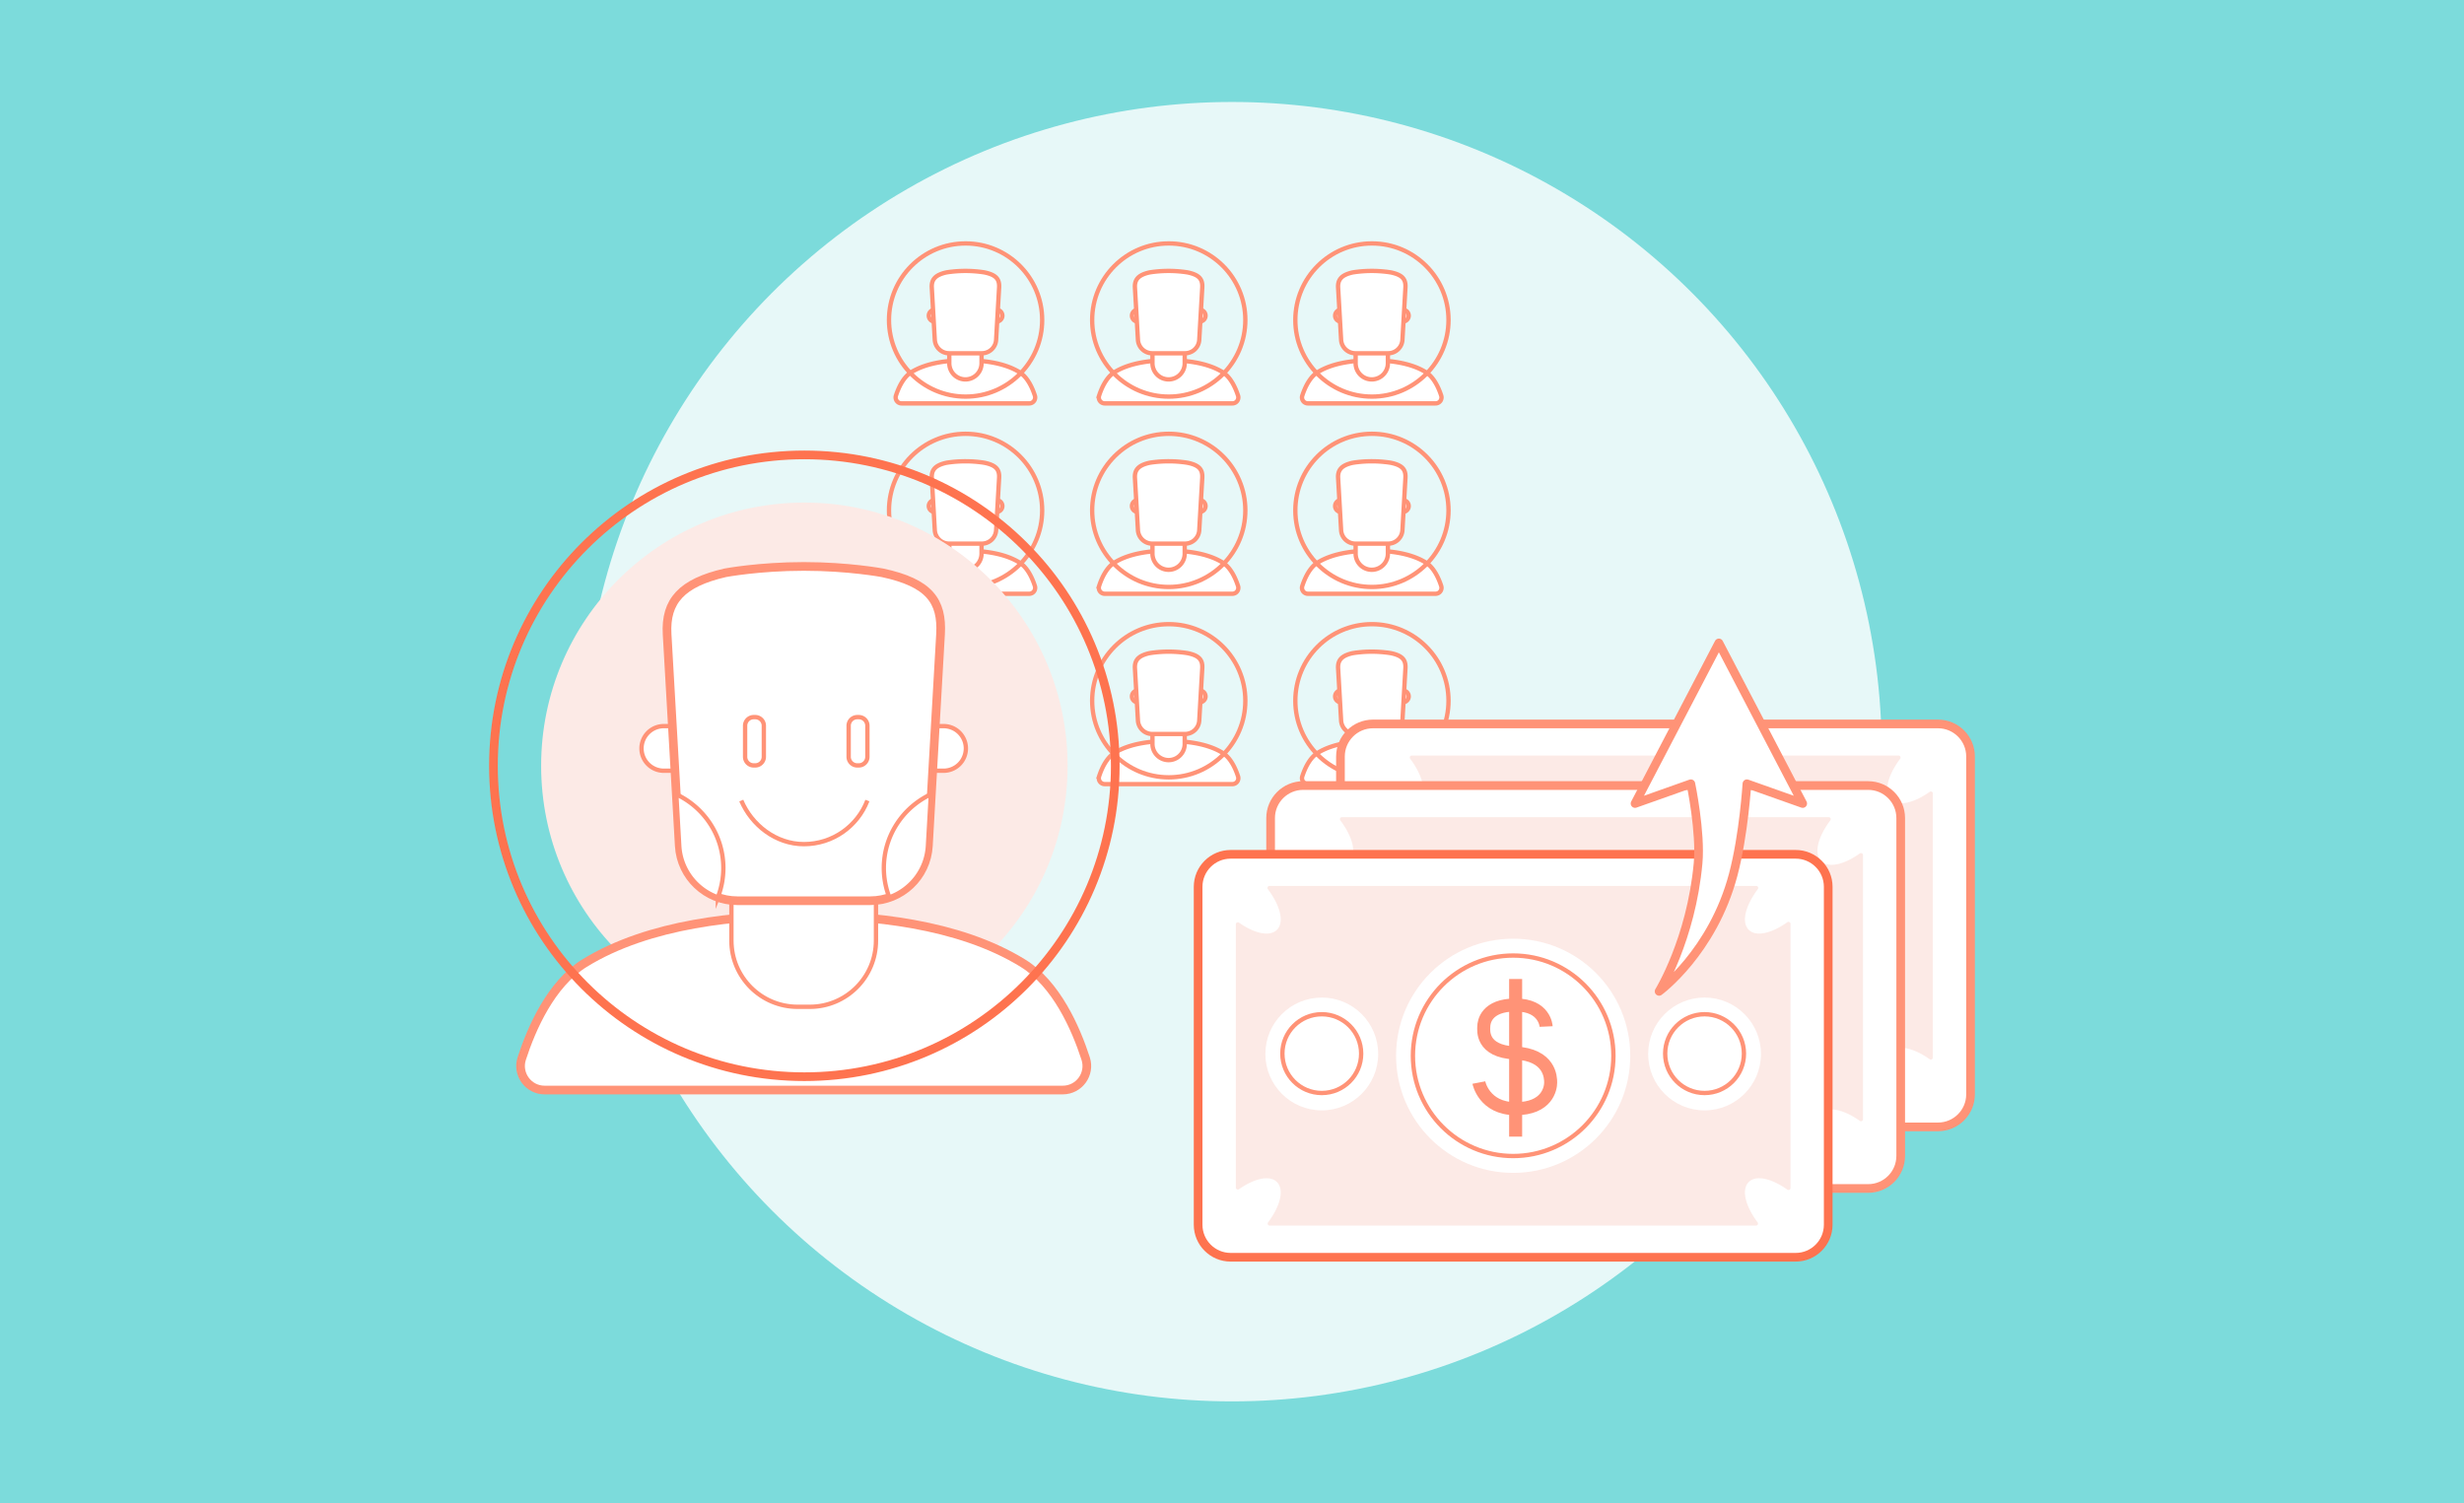 <svg width="749" height="457" fill="none" xmlns="http://www.w3.org/2000/svg"><path fill="#7CDBDB" d="M0 0H749V457H0z"/><circle cx="374.5" cy="228.5" r="197.5" fill="#E7F8F8"/><path d="M302.904 97.755h-18.778a1.8 1.8 0 0 1-1.793-1.793 1.8 1.8 0 0 1 1.793-1.793h18.778a1.8 1.8 0 0 1 1.793 1.793c0 .99-.804 1.793-1.793 1.793zm9.962 24.87a1.8 1.8 0 0 0 1.715-2.354c-.739-2.274-2.189-5.597-4.701-7.147-4.873-3.006-11.558-3.593-16.418-3.593-4.859 0-11.544.587-16.417 3.593-2.505 1.55-3.962 4.873-4.701 7.147a1.8 1.8 0 0 0 1.714 2.354h38.808z" fill="#fff" stroke="#FF9377" stroke-width="1.319" stroke-miterlimit="10"/><path d="M293.469 115.333a4.902 4.902 0 0 0 4.899-4.899V94.261a.738.738 0 0 0-.739-.738h-8.327a.738.738 0 0 0-.739.738v16.173a4.908 4.908 0 0 0 4.906 4.899z" fill="#fff" stroke="#FF9377" stroke-width="1.319" stroke-miterlimit="10"/><path d="M298.46 107.388h-9.962a4.351 4.351 0 0 1-4.345-4.107l-.91-15.85c-.145-2.5 1.101-3.851 4.345-4.603 0 0 2.525-.474 5.887-.474 3.363 0 5.888.474 5.888.474 3.501.752 4.49 2.104 4.345 4.602l-.91 15.851a4.34 4.34 0 0 1-4.338 4.107z" fill="#fff" stroke="#FF9377" stroke-width="1.319" stroke-miterlimit="10"/><path d="M293.515 120.562c12.858 0 23.281-10.424 23.281-23.281 0-12.858-10.423-23.281-23.281-23.281-12.857 0-23.281 10.423-23.281 23.28 0 12.858 10.424 23.282 23.281 23.282z" stroke="#FF9377" stroke-width="1.319" stroke-miterlimit="10"/><path d="M426.422 97.755h-18.778a1.8 1.8 0 0 1-1.793-1.793 1.8 1.8 0 0 1 1.793-1.793h18.778a1.8 1.8 0 0 1 1.793 1.793 1.8 1.8 0 0 1-1.793 1.793zm9.962 24.87a1.8 1.8 0 0 0 1.715-2.354c-.739-2.274-2.189-5.597-4.701-7.147-4.873-3.006-11.558-3.593-16.418-3.593-4.859 0-11.544.587-16.417 3.593-2.505 1.55-3.962 4.873-4.701 7.147a1.8 1.8 0 0 0 1.715 2.354h38.807z" fill="#fff" stroke="#FF9377" stroke-width="1.319" stroke-miterlimit="10"/><path d="M416.987 115.333a4.902 4.902 0 0 0 4.899-4.899V94.261a.738.738 0 0 0-.739-.738h-8.327a.737.737 0 0 0-.738.738v16.173a4.906 4.906 0 0 0 4.905 4.899z" fill="#fff" stroke="#FF9377" stroke-width="1.319" stroke-miterlimit="10"/><path d="M421.972 107.388h-9.963a4.353 4.353 0 0 1-4.345-4.107l-.91-15.85c-.145-2.5 1.101-3.851 4.345-4.603 0 0 2.526-.474 5.888-.474 3.363 0 5.888.474 5.888.474 3.501.752 4.49 2.104 4.345 4.602l-.91 15.851a4.337 4.337 0 0 1-4.338 4.107z" fill="#fff" stroke="#FF9377" stroke-width="1.319" stroke-miterlimit="10"/><path d="M417.033 120.562c12.858 0 23.281-10.424 23.281-23.281 0-12.858-10.423-23.281-23.281-23.281-12.857 0-23.281 10.423-23.281 23.28 0 12.858 10.424 23.282 23.281 23.282z" stroke="#FF9377" stroke-width="1.319" stroke-miterlimit="10"/><path d="M364.663 97.755h-18.778a1.8 1.8 0 0 1-1.793-1.793 1.8 1.8 0 0 1 1.793-1.793h18.778a1.8 1.8 0 0 1 1.793 1.793 1.8 1.8 0 0 1-1.793 1.793zm9.962 24.87a1.8 1.8 0 0 0 1.714-2.354c-.738-2.274-2.189-5.597-4.701-7.147-4.872-3.006-11.558-3.593-16.417-3.593-4.859 0-11.545.587-16.417 3.593-2.505 1.55-3.963 4.873-4.701 7.147a1.8 1.8 0 0 0 1.714 2.354h38.808z" fill="#fff" stroke="#FF9377" stroke-width="1.319" stroke-miterlimit="10"/><path d="M355.228 115.333a4.9 4.9 0 0 0 4.898-4.899V94.261a.737.737 0 0 0-.738-.738h-8.327a.738.738 0 0 0-.739.738v16.173a4.908 4.908 0 0 0 4.906 4.899z" fill="#fff" stroke="#FF9377" stroke-width="1.319" stroke-miterlimit="10"/><path d="M360.212 107.388h-9.962a4.352 4.352 0 0 1-4.345-4.107l-.91-15.85c-.145-2.5 1.101-3.851 4.345-4.603 0 0 2.525-.474 5.888-.474 3.362 0 5.887.474 5.887.474 3.501.752 4.49 2.104 4.345 4.602l-.91 15.851a4.332 4.332 0 0 1-4.338 4.107z" fill="#fff" stroke="#FF9377" stroke-width="1.319" stroke-miterlimit="10"/><path d="M355.274 120.562c12.858 0 23.281-10.424 23.281-23.281 0-12.858-10.423-23.281-23.281-23.281-12.858 0-23.281 10.423-23.281 23.28 0 12.858 10.423 23.282 23.281 23.282z" stroke="#FF9377" stroke-width="1.319" stroke-miterlimit="10"/><path d="M302.904 155.624h-18.778a1.8 1.8 0 0 1-1.793-1.793 1.8 1.8 0 0 1 1.793-1.793h18.778a1.8 1.8 0 0 1 1.793 1.793c0 .989-.804 1.793-1.793 1.793zm9.962 24.87a1.8 1.8 0 0 0 1.715-2.354c-.739-2.274-2.189-5.597-4.701-7.147-4.873-3.006-11.558-3.593-16.418-3.593-4.859 0-11.544.587-16.417 3.593-2.505 1.55-3.962 4.873-4.701 7.147a1.8 1.8 0 0 0 1.714 2.354h38.808z" fill="#fff" stroke="#FF9377" stroke-width="1.319" stroke-miterlimit="10"/><path d="M293.469 173.202a4.902 4.902 0 0 0 4.899-4.899V152.13a.737.737 0 0 0-.739-.738h-8.327a.737.737 0 0 0-.739.738v16.173a4.908 4.908 0 0 0 4.906 4.899z" fill="#fff" stroke="#FF9377" stroke-width="1.319" stroke-miterlimit="10"/><path d="M298.46 165.257h-9.962a4.351 4.351 0 0 1-4.345-4.107l-.91-15.851c-.145-2.498 1.101-3.857 4.345-4.602 0 0 2.525-.474 5.887-.474 3.363 0 5.888.474 5.888.474 3.501.752 4.49 2.104 4.345 4.602l-.91 15.851a4.34 4.34 0 0 1-4.338 4.107z" fill="#fff" stroke="#FF9377" stroke-width="1.319" stroke-miterlimit="10"/><path d="M293.515 178.43c12.858 0 23.281-10.423 23.281-23.28 0-12.858-10.423-23.281-23.281-23.281-12.857 0-23.281 10.423-23.281 23.281 0 12.857 10.424 23.28 23.281 23.28z" stroke="#FF9377" stroke-width="1.319" stroke-miterlimit="10"/><path d="M426.422 155.624h-18.778a1.8 1.8 0 0 1-1.793-1.793 1.8 1.8 0 0 1 1.793-1.793h18.778a1.8 1.8 0 0 1 1.793 1.793 1.8 1.8 0 0 1-1.793 1.793zm9.962 24.87a1.8 1.8 0 0 0 1.715-2.354c-.739-2.274-2.189-5.597-4.701-7.147-4.873-3.006-11.558-3.593-16.418-3.593-4.859 0-11.544.587-16.417 3.593-2.505 1.55-3.962 4.873-4.701 7.147a1.8 1.8 0 0 0 1.715 2.354h38.807z" fill="#fff" stroke="#FF9377" stroke-width="1.319" stroke-miterlimit="10"/><path d="M416.987 173.202a4.902 4.902 0 0 0 4.899-4.899V152.13a.737.737 0 0 0-.739-.738h-8.327a.736.736 0 0 0-.738.738v16.173a4.907 4.907 0 0 0 4.905 4.899z" fill="#fff" stroke="#FF9377" stroke-width="1.319" stroke-miterlimit="10"/><path d="M421.972 165.257h-9.963a4.353 4.353 0 0 1-4.345-4.107l-.91-15.851c-.145-2.498 1.101-3.857 4.345-4.602 0 0 2.526-.474 5.888-.474 3.363 0 5.888.474 5.888.474 3.501.752 4.49 2.104 4.345 4.602l-.91 15.851a4.337 4.337 0 0 1-4.338 4.107z" fill="#fff" stroke="#FF9377" stroke-width="1.319" stroke-miterlimit="10"/><path d="M417.033 178.43c12.858 0 23.281-10.423 23.281-23.28 0-12.858-10.423-23.281-23.281-23.281-12.857 0-23.281 10.423-23.281 23.281 0 12.857 10.424 23.28 23.281 23.28z" stroke="#FF9377" stroke-width="1.319" stroke-miterlimit="10"/><path d="M364.663 155.624h-18.778a1.8 1.8 0 0 1-1.793-1.793 1.8 1.8 0 0 1 1.793-1.793h18.778a1.8 1.8 0 0 1 1.793 1.793 1.8 1.8 0 0 1-1.793 1.793zm9.962 24.87a1.8 1.8 0 0 0 1.714-2.354c-.738-2.274-2.189-5.597-4.701-7.147-4.872-3.006-11.558-3.593-16.417-3.593-4.859 0-11.545.587-16.417 3.593-2.505 1.55-3.963 4.873-4.701 7.147a1.8 1.8 0 0 0 1.714 2.354h38.808z" fill="#fff" stroke="#FF9377" stroke-width="1.319" stroke-miterlimit="10"/><path d="M355.228 173.202a4.902 4.902 0 0 0 4.898-4.899V152.13a.736.736 0 0 0-.738-.738h-8.327a.737.737 0 0 0-.739.738v16.173a4.908 4.908 0 0 0 4.906 4.899z" fill="#fff" stroke="#FF9377" stroke-width="1.319" stroke-miterlimit="10"/><path d="M360.212 165.257h-9.962a4.352 4.352 0 0 1-4.345-4.107l-.91-15.851c-.145-2.498 1.101-3.857 4.345-4.602 0 0 2.525-.474 5.888-.474 3.362 0 5.887.474 5.887.474 3.501.752 4.49 2.104 4.345 4.602l-.91 15.851a4.332 4.332 0 0 1-4.338 4.107z" fill="#fff" stroke="#FF9377" stroke-width="1.319" stroke-miterlimit="10"/><path d="M355.274 178.43c12.858 0 23.281-10.423 23.281-23.28 0-12.858-10.423-23.281-23.281-23.281-12.858 0-23.281 10.423-23.281 23.281 0 12.857 10.423 23.28 23.281 23.28z" stroke="#FF9377" stroke-width="1.319" stroke-miterlimit="10"/><path d="M302.904 213.493h-18.778a1.8 1.8 0 0 1-1.793-1.793 1.8 1.8 0 0 1 1.793-1.793h18.778a1.8 1.8 0 0 1 1.793 1.793 1.8 1.8 0 0 1-1.793 1.793zm9.962 24.863a1.8 1.8 0 0 0 1.715-2.353c-.739-2.275-2.189-5.598-4.701-7.147-4.873-3.007-11.558-3.594-16.418-3.594-4.859 0-11.544.587-16.417 3.594-2.505 1.549-3.962 4.872-4.701 7.147a1.8 1.8 0 0 0 1.714 2.353h38.808z" fill="#fff" stroke="#FF9377" stroke-width="1.978" stroke-miterlimit="10"/><path d="M293.469 231.064a4.902 4.902 0 0 0 4.899-4.898v-16.174a.738.738 0 0 0-.739-.738h-8.327a.738.738 0 0 0-.739.738v16.174a4.904 4.904 0 0 0 4.906 4.898z" fill="#fff" stroke="#FF9377" stroke-width="1.978" stroke-miterlimit="10"/><path d="M298.46 223.126h-9.962a4.351 4.351 0 0 1-4.345-4.108l-.91-15.85c-.145-2.499 1.101-3.85 4.345-4.602 0 0 2.525-.474 5.887-.474 3.363 0 5.888.474 5.888.474 3.501.752 4.49 2.103 4.345 4.602l-.91 15.85a4.345 4.345 0 0 1-4.338 4.108z" fill="#fff" stroke="#FF9377" stroke-width="1.978" stroke-miterlimit="10"/><path d="M293.515 236.299c12.858 0 23.281-10.423 23.281-23.28 0-12.858-10.423-23.281-23.281-23.281-12.857 0-23.281 10.423-23.281 23.281 0 12.857 10.424 23.28 23.281 23.28z" stroke="#FF9377" stroke-width="1.978" stroke-miterlimit="10"/><path d="M426.422 213.493h-18.778a1.8 1.8 0 0 1-1.793-1.793 1.8 1.8 0 0 1 1.793-1.793h18.778a1.8 1.8 0 0 1 1.793 1.793c0 .982-.811 1.793-1.793 1.793zm9.962 24.863a1.8 1.8 0 0 0 1.715-2.353c-.739-2.275-2.189-5.598-4.701-7.147-4.873-3.007-11.558-3.594-16.418-3.594-4.859 0-11.544.587-16.417 3.594-2.505 1.549-3.962 4.872-4.701 7.147a1.8 1.8 0 0 0 1.715 2.353h38.807z" fill="#fff" stroke="#FF9377" stroke-width="1.319" stroke-miterlimit="10"/><path d="M416.987 231.064a4.902 4.902 0 0 0 4.899-4.898v-16.174a.738.738 0 0 0-.739-.738h-8.327a.737.737 0 0 0-.738.738v16.174a4.902 4.902 0 0 0 4.905 4.898z" fill="#fff" stroke="#FF9377" stroke-width="1.319" stroke-miterlimit="10"/><path d="M421.972 223.126h-9.963a4.353 4.353 0 0 1-4.345-4.108l-.91-15.85c-.145-2.499 1.101-3.85 4.345-4.602 0 0 2.526-.474 5.888-.474 3.363 0 5.888.474 5.888.474 3.501.752 4.49 2.103 4.345 4.602l-.91 15.85a4.342 4.342 0 0 1-4.338 4.108z" fill="#fff" stroke="#FF9377" stroke-width="1.319" stroke-miterlimit="10"/><path d="M417.033 236.299c12.858 0 23.281-10.423 23.281-23.28 0-12.858-10.423-23.281-23.281-23.281-12.857 0-23.281 10.423-23.281 23.281 0 12.857 10.424 23.28 23.281 23.28z" stroke="#FF9377" stroke-width="1.319" stroke-miterlimit="10"/><path d="M364.663 213.493h-18.778a1.8 1.8 0 0 1-1.793-1.793 1.8 1.8 0 0 1 1.793-1.793h18.778a1.8 1.8 0 0 1 1.793 1.793c0 .982-.811 1.793-1.793 1.793zm9.962 24.863a1.8 1.8 0 0 0 1.714-2.353c-.738-2.275-2.189-5.598-4.701-7.147-4.872-3.007-11.558-3.594-16.417-3.594-4.859 0-11.545.587-16.417 3.594-2.505 1.549-3.963 4.872-4.701 7.147a1.8 1.8 0 0 0 1.714 2.353h38.808z" fill="#fff" stroke="#FF9377" stroke-width="1.319" stroke-miterlimit="10"/><path d="M355.228 231.064a4.9 4.9 0 0 0 4.898-4.898v-16.174a.737.737 0 0 0-.738-.738h-8.327a.738.738 0 0 0-.739.738v16.174a4.904 4.904 0 0 0 4.906 4.898z" fill="#fff" stroke="#FF9377" stroke-width="1.319" stroke-miterlimit="10"/><path d="M360.212 223.126h-9.962a4.352 4.352 0 0 1-4.345-4.108l-.91-15.85c-.145-2.499 1.101-3.85 4.345-4.602 0 0 2.525-.474 5.888-.474 3.362 0 5.887.474 5.887.474 3.501.752 4.49 2.103 4.345 4.602l-.91 15.85a4.336 4.336 0 0 1-4.338 4.108z" fill="#fff" stroke="#FF9377" stroke-width="1.319" stroke-miterlimit="10"/><path d="M355.274 236.299c12.858 0 23.281-10.423 23.281-23.28 0-12.858-10.423-23.281-23.281-23.281-12.858 0-23.281 10.423-23.281 23.281 0 12.857 10.423 23.28 23.281 23.28z" stroke="#FF9377" stroke-width="1.319" stroke-miterlimit="10"/><path d="M244.508 312.807c44.191 0 80.015-35.824 80.015-80.015 0-44.192-35.824-80.016-80.015-80.016-44.192 0-80.016 35.824-80.016 80.016 0 44.191 35.824 80.015 80.016 80.015z" fill="#FCEAE6"/><path d="M205.073 234.295h-3.283a6.788 6.788 0 0 1-6.785-6.784 6.788 6.788 0 0 1 6.785-6.785h2.505l.778 13.569zm78.467 0h3.283a6.787 6.787 0 0 0 6.784-6.784 6.787 6.787 0 0 0-6.784-6.785h-2.505l-.778 13.569z" fill="#fff" stroke="#FF9377" stroke-width="1.319" stroke-miterlimit="10"/><path d="M323.053 331.354c4.965 0 8.492-4.833 6.962-9.56-2.993-9.231-8.901-22.714-19.074-28.997-19.78-12.211-46.904-14.584-66.638-14.584s-46.858 2.38-66.638 14.584c-10.173 6.283-16.081 19.766-19.074 28.997-1.53 4.721 1.998 9.56 6.962 9.56h157.5z" fill="#fff" stroke="#FF9377" stroke-width="2.637" stroke-miterlimit="10"/><path d="M246.143 306.056h-3.673c-11.123 0-20.136-9.013-20.136-20.136v-68.372h43.944v68.372c0 11.116-9.013 20.136-20.135 20.136z" fill="#fff" stroke="#FF9377" stroke-width="1.319" stroke-miterlimit="10"/><path d="M264.564 273.808h-40.436c-9.369 0-17.11-7.312-17.65-16.661l-3.693-64.337c-.58-10.14 4.457-15.639 17.65-18.685 0 0 10.246-1.938 23.908-1.938 13.661 0 23.907 1.938 23.907 1.938 14.221 3.046 18.23 8.545 17.65 18.685l-3.692 64.337c-.534 9.349-8.275 16.661-17.644 16.661z" fill="#fff" stroke="#FF9377" stroke-width="2.637" stroke-miterlimit="10"/><path d="M229.581 232.673h-.475a2.617 2.617 0 0 1-2.611-2.611v-9.455a2.617 2.617 0 0 1 2.611-2.611h.475a2.617 2.617 0 0 1 2.61 2.611v9.455a2.625 2.625 0 0 1-2.61 2.611zm31.476 0h-.475a2.617 2.617 0 0 1-2.611-2.611v-9.455a2.617 2.617 0 0 1 2.611-2.611h.475a2.617 2.617 0 0 1 2.611 2.611v9.455a2.621 2.621 0 0 1-2.611 2.611z" fill="#fff" stroke="#FF9377" stroke-width="1.319" stroke-miterlimit="10"/><path d="M263.668 243.361c-2.981 7.747-10.497 13.246-19.299 13.246-8.558 0-15.903-5.836-19.041-13.246" fill="#fff"/><path d="M263.668 243.361c-2.981 7.747-10.497 13.246-19.299 13.246-8.558 0-15.903-5.836-19.041-13.246" stroke="#FF9377" stroke-width="1.319" stroke-miterlimit="10"/><path d="M219.882 263.899c0-9.936-5.862-18.481-14.301-22.437l.896 15.685c.416 7.286 5.216 13.312 11.736 15.633a24.688 24.688 0 0 0 1.669-8.881zm48.783 0c0-9.936 5.862-18.481 14.301-22.437l-.897 15.685c-.415 7.286-5.215 13.312-11.736 15.633a24.71 24.71 0 0 1-1.668-8.881z" fill="#fff" stroke="#FF9377" stroke-width="1.319" stroke-miterlimit="10"/><path d="M244.508 327.299c52.195 0 94.507-42.312 94.507-94.507 0-52.195-42.312-94.508-94.507-94.508-52.196 0-94.508 42.313-94.508 94.508 0 52.195 42.312 94.507 94.508 94.507z" stroke="#FE734F" stroke-width="2.637" stroke-miterlimit="10"/><path fill-rule="evenodd" clip-rule="evenodd" d="M589.11 342.556H417.356c-5.459 0-9.89-4.431-9.89-9.89V229.957c0-5.46 4.431-9.89 9.89-9.89H589.11c5.459 0 9.89 4.43 9.89 9.89v102.709c0 5.459-4.431 9.89-9.89 9.89z" fill="#fff" stroke="#FF9377" stroke-width="2.637" stroke-miterlimit="10"/><path fill-rule="evenodd" clip-rule="evenodd" d="M577.051 332.937c.495 0 .778-.567.488-.97-3.87-5.228-4.919-10.048-2.697-12.276 2.143-2.143 6.719-1.24 11.736 2.307.402.284.956 0 .956-.494v-80.306a.605.605 0 0 0-.956-.494c-5.017 3.547-9.586 4.457-11.736 2.307-2.235-2.235-1.16-7.101 2.763-12.362a.606.606 0 0 0-.481-.969H429.145a.602.602 0 0 0-.481.969c3.922 5.261 4.997 10.127 2.762 12.362-2.116 2.117-6.6 1.266-11.538-2.169a.61.61 0 0 0-.956.495v80.028c0 .488.554.778.956.495 4.945-3.435 9.422-4.286 11.538-2.169 2.222 2.222 1.174 7.041-2.697 12.27a.607.607 0 0 0 .488.969h147.834v.007z" fill="#FCEAE6"/><path fill-rule="evenodd" clip-rule="evenodd" d="M445.054 265.191c8.598 0 15.574 6.969 15.574 15.573 0 8.598-6.969 15.573-15.574 15.573-8.597 0-15.573-6.969-15.573-15.573s6.976-15.573 15.573-15.573zm116.358 0c8.598 0 15.573 6.969 15.573 15.573 0 8.598-6.969 15.573-15.573 15.573s-15.573-6.969-15.573-15.573c.006-8.604 6.976-15.573 15.573-15.573zm-58.179-15.804c17.63 0 31.925 14.294 31.925 31.924 0 17.631-14.295 31.925-31.925 31.925-17.63 0-31.924-14.294-31.924-31.925 0-17.63 14.294-31.924 31.924-31.924z" fill="#fff"/><path d="M513.255 272.417s-.303-6.547-9.27-6.547c-8.967 0-9.666 5.215-9.686 6.547-.013 1.029-.916 7.536 9.475 8.044 10.74.521 10.859 7.516 10.859 8.986 0 1.728-1.002 7.945-10.655 7.945-9.652 0-11.175-7.945-11.175-7.945m11.182-31.476v47.92" stroke="#FF9377" stroke-width="3.956" stroke-miterlimit="10"/><path fill-rule="evenodd" clip-rule="evenodd" d="M567.873 361.281H396.126c-5.459 0-9.89-4.431-9.89-9.89v-102.71c0-5.459 4.431-9.889 9.89-9.889H567.88c5.459 0 9.89 4.43 9.89 9.889v102.71c-.007 5.466-4.431 9.89-9.897 9.89z" fill="#fff" stroke="#FF9377" stroke-width="2.637" stroke-miterlimit="10"/><path fill-rule="evenodd" clip-rule="evenodd" d="M555.821 351.661c.494 0 .778-.567.488-.969-3.87-5.228-4.919-10.048-2.697-12.27 2.143-2.143 6.719-1.24 11.736 2.308.402.283.956 0 .956-.495v-80.306a.605.605 0 0 0-.956-.494c-5.017 3.547-9.586 4.457-11.736 2.308-2.235-2.236-1.16-7.101 2.763-12.363a.606.606 0 0 0-.482-.969H407.915a.603.603 0 0 0-.482.969c3.923 5.262 4.998 10.127 2.763 12.363-2.117 2.116-6.6 1.265-11.538-2.17a.61.61 0 0 0-.956.495v80.029c0 .488.554.778.956.494 4.945-3.435 9.421-4.285 11.538-2.169 2.222 2.222 1.173 7.042-2.697 12.27a.607.607 0 0 0 .488.969h147.834z" fill="#FCEAE6"/><path fill-rule="evenodd" clip-rule="evenodd" d="M423.818 283.916c8.597 0 15.573 6.969 15.573 15.573 0 8.597-6.969 15.573-15.573 15.573-8.598 0-15.574-6.969-15.574-15.573.007-8.604 6.976-15.573 15.574-15.573zm116.364 0c8.597 0 15.573 6.969 15.573 15.573 0 8.597-6.969 15.573-15.573 15.573-8.605 0-15.574-6.969-15.574-15.573s6.969-15.573 15.574-15.573zm-58.179-15.798c17.63 0 31.924 14.294 31.924 31.925 0 17.63-14.294 31.924-31.924 31.924s-31.925-14.294-31.925-31.924c0-17.631 14.295-31.925 31.925-31.925z" fill="#fff"/><path d="M492.025 291.142s-.304-6.547-9.271-6.547c-8.966 0-9.665 5.215-9.685 6.547-.013 1.029-.917 7.536 9.474 8.044 10.741.521 10.86 7.516 10.86 8.986 0 1.728-1.003 7.945-10.655 7.945-9.653 0-11.176-7.945-11.176-7.945m11.182-31.476v47.92" stroke="#FF9377" stroke-width="3.956" stroke-miterlimit="10"/><path fill-rule="evenodd" clip-rule="evenodd" d="M545.845 382.188H374.091c-5.459 0-9.89-4.431-9.89-9.89V269.589c0-5.46 4.431-9.89 9.89-9.89h171.754c5.459 0 9.89 4.43 9.89 9.89v102.709c0 5.459-4.431 9.89-9.89 9.89z" fill="#fff" stroke="#FE734F" stroke-width="2.637" stroke-miterlimit="10"/><path fill-rule="evenodd" clip-rule="evenodd" d="M533.786 372.568c.495 0 .778-.567.488-.969-3.87-5.228-4.918-10.048-2.697-12.276 2.143-2.143 6.719-1.24 11.736 2.307.403.284.956 0 .956-.494V280.83a.605.605 0 0 0-.956-.494c-5.017 3.547-9.586 4.457-11.736 2.307-2.235-2.235-1.16-7.101 2.763-12.362a.606.606 0 0 0-.481-.969H385.88a.602.602 0 0 0-.481.969c3.923 5.261 4.997 10.127 2.762 12.362-2.116 2.117-6.6 1.266-11.538-2.169a.61.61 0 0 0-.956.495v80.035c0 .488.554.778.956.494 4.945-3.435 9.422-4.285 11.538-2.169 2.222 2.222 1.174 7.042-2.696 12.27a.606.606 0 0 0 .487.969h147.834z" fill="#FCEAE6"/><path fill-rule="evenodd" clip-rule="evenodd" d="M401.789 303.241c9.468 0 17.149 7.674 17.149 17.149 0 9.467-7.674 17.149-17.149 17.149-9.467 0-17.149-7.675-17.149-17.149 0-9.468 7.675-17.149 17.149-17.149zm58.179-17.888c19.655 0 35.591 15.936 35.591 35.59 0 19.655-15.936 35.591-35.591 35.591-19.654 0-35.59-15.936-35.59-35.591 0-19.654 15.929-35.59 35.59-35.59z" fill="#fff"/><path clip-rule="evenodd" d="M459.968 290.469c16.826 0 30.474 13.642 30.474 30.474 0 16.833-13.641 30.474-30.474 30.474-16.826 0-30.474-13.641-30.474-30.474 0-16.832 13.642-30.474 30.474-30.474zm-58.178 17.842c6.613 0 11.973 5.36 11.973 11.973s-5.36 11.973-11.973 11.973c-6.614 0-11.974-5.36-11.974-11.973-.006-6.613 5.354-11.973 11.974-11.973z" stroke="#FF9377" stroke-width="1.319" stroke-miterlimit="10"/><path d="M469.99 312.049s-.303-6.547-9.27-6.547c-8.967 0-9.666 5.215-9.685 6.547-.014 1.029-.917 7.536 9.474 8.044 10.74.521 10.859 7.516 10.859 8.987 0 1.727-1.002 7.944-10.655 7.944-9.652 0-11.175-7.944-11.175-7.944m11.182-31.477v47.92" stroke="#FF9377" stroke-width="3.956" stroke-miterlimit="10"/><path fill-rule="evenodd" clip-rule="evenodd" d="M518.147 303.241c9.468 0 17.149 7.674 17.149 17.149 0 9.467-7.674 17.149-17.149 17.149-9.474 0-17.149-7.675-17.149-17.149 0-9.468 7.681-17.149 17.149-17.149z" fill="#fff"/><path clip-rule="evenodd" d="M518.147 308.311c6.613 0 11.973 5.36 11.973 11.973s-5.36 11.973-11.973 11.973-11.973-5.36-11.973-11.973 5.36-11.973 11.973-11.973z" stroke="#FF9377" stroke-width="1.319" stroke-miterlimit="10"/><path fill-rule="evenodd" clip-rule="evenodd" d="M547.981 244.257l-25.483-48.816-25.482 48.816 16.964-6.006s3.072 14.696 2.196 24.204c-2.13 23.149-11.848 38.9-11.848 38.9s16.285-11.888 22.535-35.478c3.218-12.152 4.161-27.626 4.161-27.626l16.957 6.006z" fill="#fff" stroke="#FF9377" stroke-width="2.637" stroke-miterlimit="10" stroke-linecap="round" stroke-linejoin="round"/></svg>